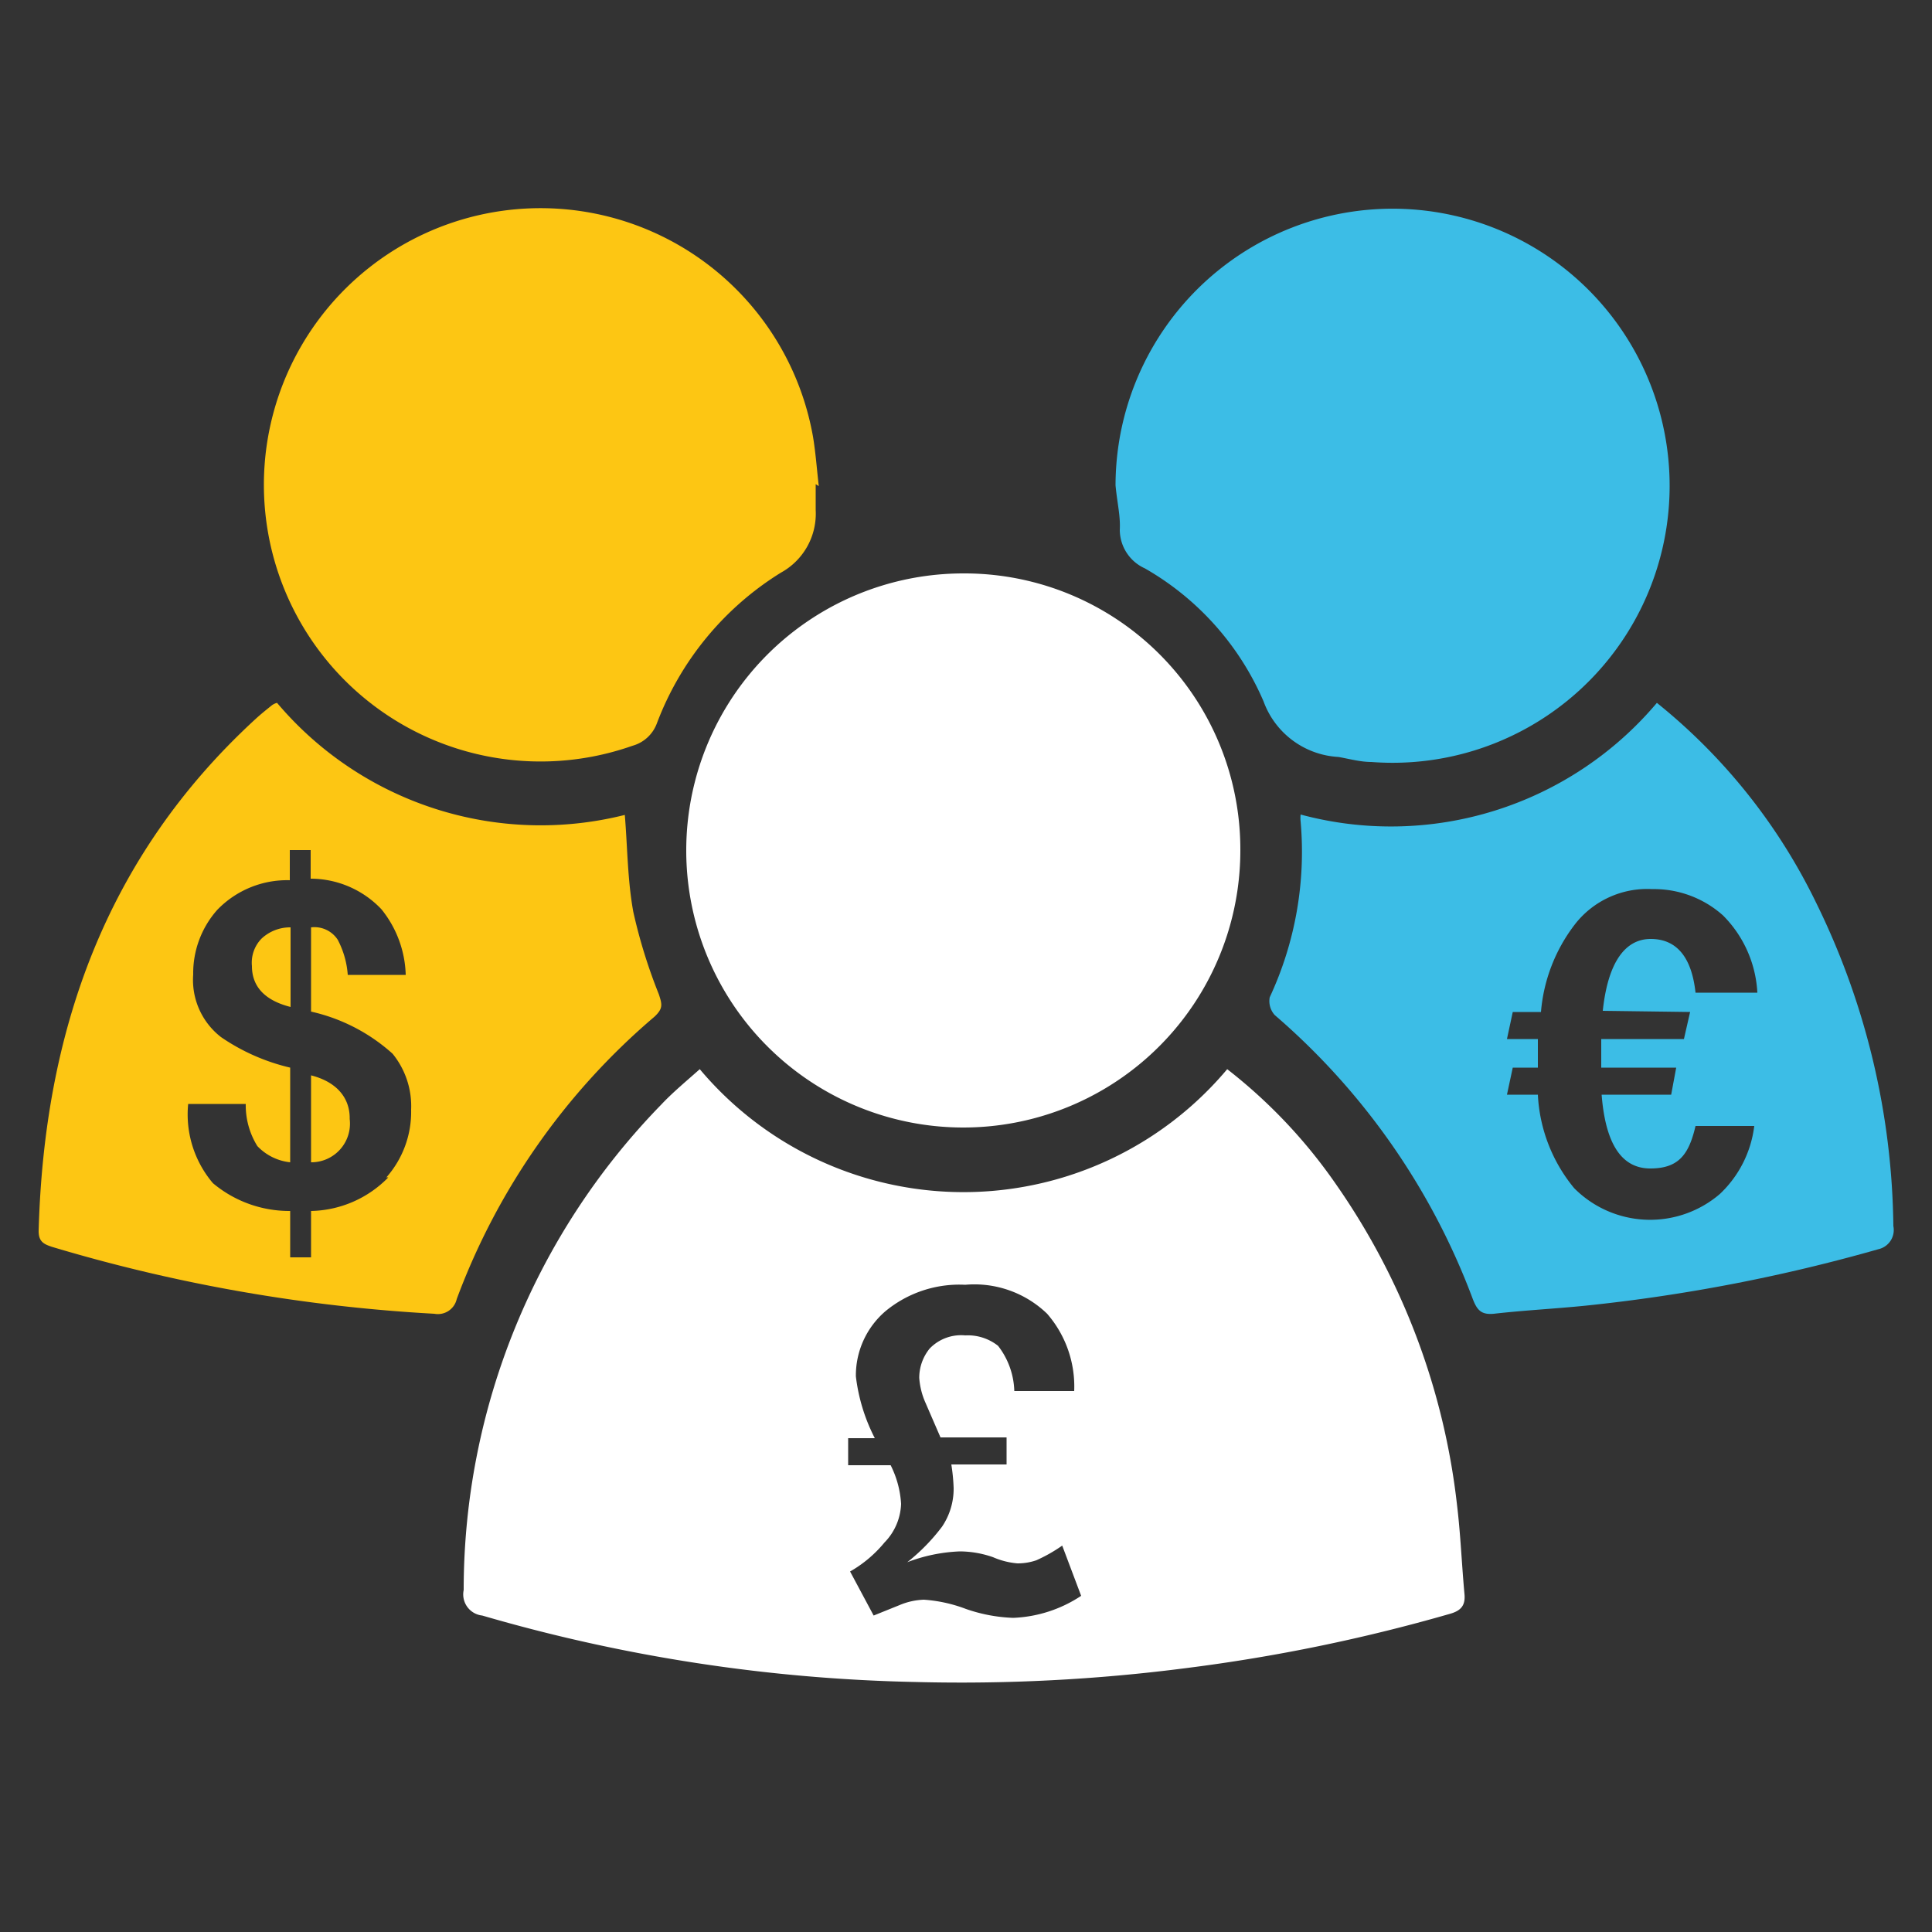 <svg xmlns="http://www.w3.org/2000/svg" viewBox="0 0 50 50"><rect x="0" y="0" width="50" height="50" fill="#333333" stroke="none"/><g id="Layer_27" data-name="Layer 27"><path d="M32.1,22a7.17,7.17,0,1,1-7.17-7.16A7.14,7.14,0,0,1,32.1,22Z" style="fill:#fff"/><path d="M28.87,12.56a7.17,7.17,0,1,1,6.62,7.16c-.28,0-.57-.08-.85-.13a2.19,2.19,0,0,1-1.94-1.44,7.27,7.27,0,0,0-3.07-3.44,1.1,1.1,0,0,1-.65-1C29,13.35,28.91,13,28.87,12.56Z" style="fill:#3cbde6"/><path d="M21.11,12.53l0,.67a1.74,1.74,0,0,1-.9,1.62A7.84,7.84,0,0,0,17,18.72a.94.94,0,0,1-.63.58,7.16,7.16,0,1,1,4.67-8c.07.42.1.85.15,1.28Z" style="fill:#fdc613"/><path d="M37.9,41.25c-.07-.76-.1-1.53-.19-2.28a18,18,0,0,0-3.12-8.3,13.48,13.48,0,0,0-2.83-3,8.91,8.91,0,0,1-13.65,0c-.36.32-.71.61-1,.92A18,18,0,0,0,12,41.15a.55.55,0,0,0,.48.66A43.16,43.16,0,0,0,23.7,43.53a45.49,45.49,0,0,0,7-.36,45,45,0,0,0,6.81-1.4C37.8,41.69,37.93,41.56,37.9,41.25Zm-11.68.62A4.15,4.15,0,0,1,25,41.64a3.79,3.79,0,0,0-1.09-.24,1.76,1.76,0,0,0-.63.14l-.67.27L22,40.67a3.21,3.21,0,0,0,.89-.75,1.5,1.5,0,0,0,.43-1,2.55,2.55,0,0,0-.27-1h-1.1v-.7h.69a4.69,4.69,0,0,1-.49-1.6,2.19,2.19,0,0,1,.77-1.69,3,3,0,0,1,2.06-.68A2.71,2.71,0,0,1,27.1,34a2.87,2.87,0,0,1,.7,2H26.25a2,2,0,0,0-.42-1.17,1.26,1.26,0,0,0-.85-.27,1.13,1.13,0,0,0-.92.34,1.2,1.2,0,0,0-.27.76,1.91,1.91,0,0,0,.16.64l.39.9h1.71v.7H24.62a4.81,4.81,0,0,1,.06.61,1.75,1.75,0,0,1-.3,1,5,5,0,0,1-.9.92,4.26,4.26,0,0,1,1.36-.28,2.64,2.64,0,0,1,.86.15,2,2,0,0,0,.63.16,1.48,1.48,0,0,0,.49-.08,4,4,0,0,0,.67-.38l.49,1.3A3.42,3.42,0,0,1,26.22,41.87Z" style="fill:#fff"/><path d="M6.52,25c0,.53.33.89,1,1.06V24a1.08,1.08,0,0,0-.75.29A.89.89,0,0,0,6.52,25Z" style="fill:#fdc613"/><path d="M8.05,27.83v2.25a1,1,0,0,0,1-1.12C9.06,28.42,8.72,28,8.05,27.83Z" style="fill:#fdc613"/><path d="M17.05,25.73a13.77,13.77,0,0,1-.66-2.13c-.15-.82-.15-1.66-.22-2.51a8.93,8.93,0,0,1-9-2.9.39.39,0,0,0-.13.06c-.15.12-.3.24-.44.37C2.72,22.19,1.14,26.72,1,31.86c0,.28.14.34.35.41A42.61,42.61,0,0,0,11.24,34a.5.5,0,0,0,.58-.38,17.65,17.65,0,0,1,5.12-7.31C17.16,26.1,17.14,26,17.05,25.73Zm-7,4.74a2.87,2.87,0,0,1-2,.87v1.2H7.51v-1.2a3.08,3.08,0,0,1-2-.72,2.75,2.75,0,0,1-.64-2.05H6.36a2,2,0,0,0,.3,1.09,1.37,1.37,0,0,0,.85.42V27.63a5.29,5.29,0,0,1-1.79-.79A1.87,1.87,0,0,1,5,25.22a2.47,2.47,0,0,1,.62-1.67,2.51,2.51,0,0,1,1.88-.77V22h.54v.74a2.53,2.53,0,0,1,1.83.79,2.82,2.82,0,0,1,.63,1.7H9a2.3,2.3,0,0,0-.26-.91A.72.72,0,0,0,8.05,24v2.18a4.68,4.68,0,0,1,2.11,1.09,2.15,2.15,0,0,1,.48,1.45A2.56,2.56,0,0,1,10,30.47Z" style="fill:#fdc613"/><path d="M49,31.73a19.42,19.42,0,0,0-2-8.37,15.06,15.06,0,0,0-4.12-5.17,9,9,0,0,1-9.22,2.89.82.82,0,0,0,0,.18,8.91,8.91,0,0,1-.8,4.55.54.54,0,0,0,.13.46,18,18,0,0,1,5.13,7.36c.11.28.22.4.54.37.79-.09,1.59-.13,2.38-.21a44.2,44.2,0,0,0,7.57-1.46A.51.51,0,0,0,49,31.73Zm-5.26-5.54-.16.7H41.44c0,.2,0,.35,0,.43v.31h1.94l-.13.7H41.45c.1,1.28.52,1.91,1.26,1.91s1-.37,1.17-1.1H45.4a2.9,2.9,0,0,1-.89,1.76,2.77,2.77,0,0,1-3.77-.15,4.11,4.11,0,0,1-.94-2.42H39l.15-.7h.65c0-.19,0-.44,0-.74H39l.15-.7h.73a4.3,4.3,0,0,1,.88-2.27,2.37,2.37,0,0,1,2-.91,2.68,2.68,0,0,1,1.83.68,3.05,3.05,0,0,1,.89,2H43.88c-.1-.92-.49-1.39-1.16-1.39s-1.11.62-1.24,1.86Z" style="fill:#3cbde6"/></g></svg>